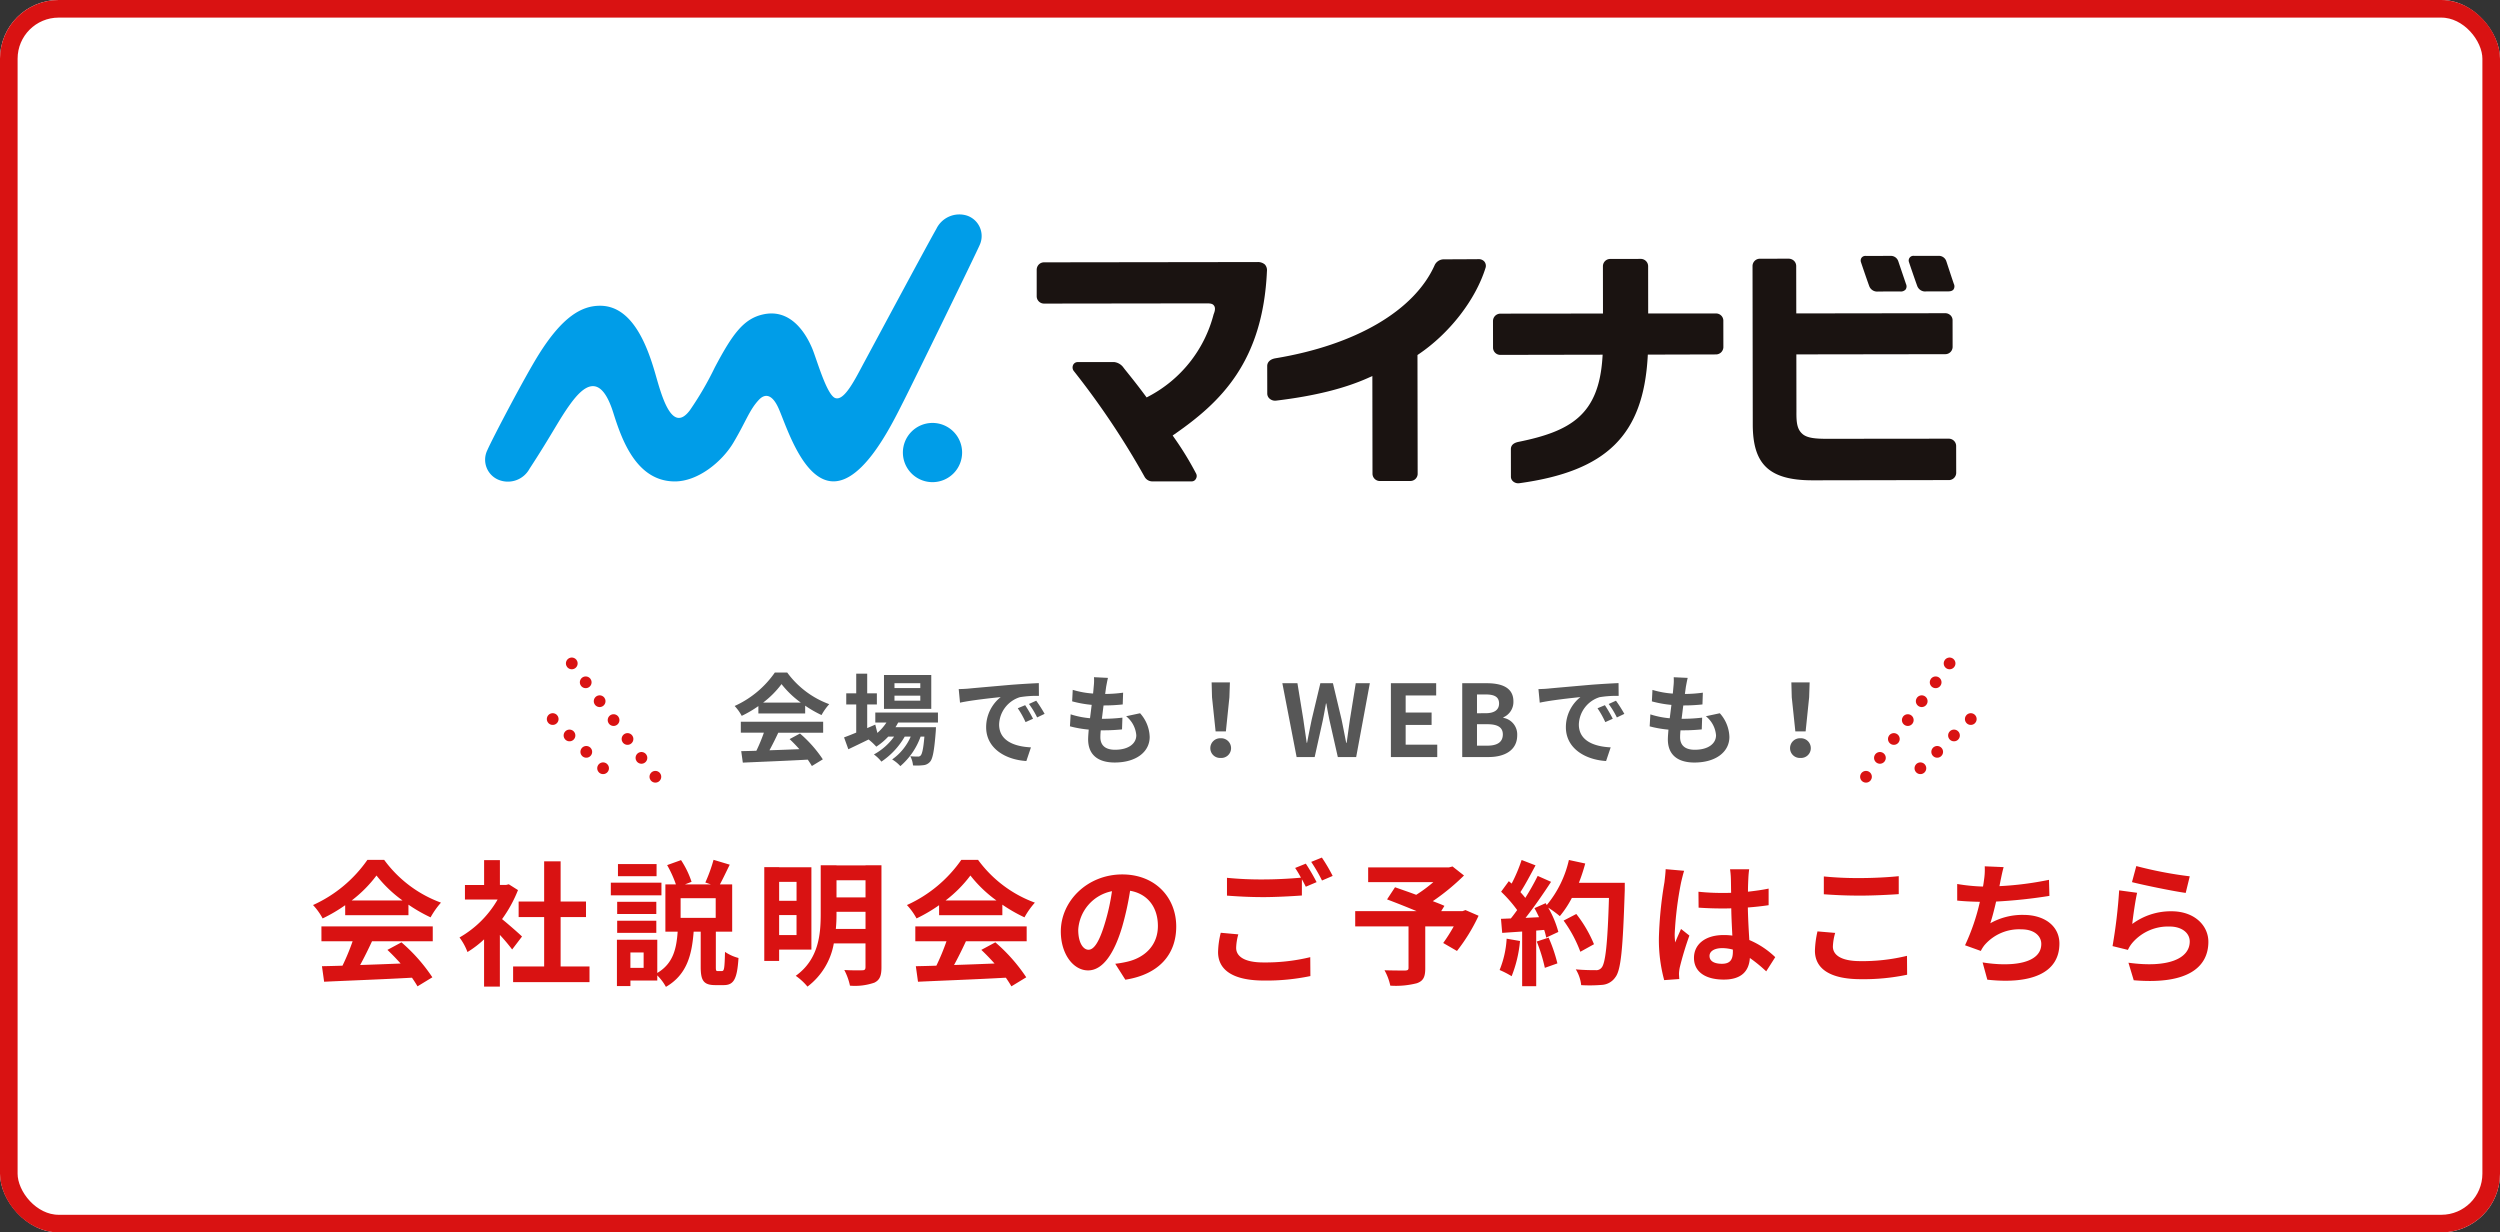 <svg xmlns="http://www.w3.org/2000/svg" width="426" height="210" viewBox="0 0 426 210">
  <rect x="0" y="0" width="426" height="210" fill="#333333" stroke="none"/>
  <g id="グループ_22666" data-name="グループ 22666" transform="translate(-249 -4165)">
    <g id="グループ_22632" data-name="グループ 22632" transform="translate(-99 1146)">
      <g id="長方形_6380" data-name="長方形 6380" transform="translate(348 3019)" fill="#fff" stroke="#d91212" stroke-width="3">
        <rect width="426" height="210" rx="10" stroke="none"/>
        <rect x="1.5" y="1.5" width="423" height="207" rx="8.5" fill="none"/>
      </g>
    </g>
    <g id="グループ_22631" data-name="グループ 22631" transform="translate(-693.505 20434.301)">
      <path id="パス_107759" data-name="パス 107759" d="M408.764,16.692c-.39-1.144-.99-2.974-1.212-3.656l-.068-.2a1.34,1.34,0,0,0-1.356-.934l-4.164,0a.8.8,0,0,0-.845,1.074c.1.317.946,2.8,1.406,4.069a1.443,1.443,0,0,0,1.53.919l3.716-.006c.591,0,.822-.177.943-.344a.956.956,0,0,0,.052-.925" transform="translate(866.679 -16237.606)" fill="#1a1311"/>
      <path id="パス_107760" data-name="パス 107760" d="M393.938,12.809a1.321,1.321,0,0,0-1.341-.894l-4.164.005a.817.817,0,0,0-.741.308.828.828,0,0,0-.1.769c.107.332.95,2.817,1.405,4.066a1.435,1.435,0,0,0,1.53.921l3.741-.006a1.076,1.076,0,0,0,.928-.339.936.936,0,0,0,.066-.928c-.459-1.351-1.241-3.658-1.32-3.9" transform="translate(872.026 -16237.612)" fill="#1a1311"/>
      <path id="パス_107761" data-name="パス 107761" d="M127.763,64.635a5.045,5.045,0,1,1-5.053-4.965,5.045,5.045,0,0,1,5.053,4.965" transform="translate(978.684 -16256.903)" fill="#009de8"/>
      <path id="パス_107762" data-name="パス 107762" d="M84.255,5.209a3.668,3.668,0,0,0-2.2-4.975A4.347,4.347,0,0,0,76.848,2.51C75.111,5.556,66.107,22.368,64.6,25.156s-3.411,6.771-4.992,6.165c-1.454-.558-3.163-6.666-3.894-8.412-1.294-3.1-3.926-6.784-8.319-5.846-3.358.712-5.266,3.315-8.3,9.059A54.58,54.58,0,0,1,34.86,33.4c-3.12,4.194-4.877-2.7-5.907-6.26C27.57,22.355,25.046,15.59,19.544,15.6c-3.075,0-6.351,1.779-10.43,8.287C6.735,27.68,1.167,38.309.346,40.2a3.7,3.7,0,0,0,1.923,5.066A4.193,4.193,0,0,0,7.521,43.39c3.912-5.99,4.986-8.329,6.987-11.083,2.143-2.928,5.055-5.555,7.283,1.486,1.4,4.43,3.854,11.7,10.453,11.742,3.971.027,8.082-3.352,10.007-6.575,2.174-3.643,2.72-5.589,4.378-7.347.848-.9,2.105-1.22,3.3,1.383,1.151,2.516,3.528,10.469,7.762,12.2,5.979,2.447,11.605-9.472,13.548-13.271C72.8,28.863,83.565,6.821,84.255,5.212" transform="translate(1025.206 -16232.801)" fill="#009de8"/>
      <path id="パス_107763" data-name="パス 107763" d="M194.288,14.119a1.8,1.8,0,0,0-1.312-.442H193c-1.771,0-36.36.047-36.36.047a1.253,1.253,0,0,0-.95.424,1.308,1.308,0,0,0-.312.857v4.537a1.252,1.252,0,0,0,1.262,1.212h.2l26.5-.036h1.076c.771,0,.987.138,1.168.372.4.519-.015,1.342-.071,1.539a22.013,22.013,0,0,1-11.093,13.954l-.311.163-.208-.281c-1.352-1.829-2.369-3.091-3.545-4.554l-.167-.218a2.271,2.271,0,0,0-1.636-.979h0l-6.137.009a.855.855,0,0,0-.848.526,1.016,1.016,0,0,0,.094.945,136.237,136.237,0,0,1,12.091,18.059,1.52,1.52,0,0,0,1.373.8h6.655a.816.816,0,0,0,.745-.476.891.891,0,0,0,0-.887,53.165,53.165,0,0,0-3.757-6.136l-.223-.325.327-.225c7.777-5.4,15.049-12.262,15.74-27.8a1.426,1.426,0,0,0-.338-1.091" transform="translate(963.78 -16238.323)" fill="#1a1311"/>
      <path id="パス_107764" data-name="パス 107764" d="M257.336,13.268a1.244,1.244,0,0,0-.985-.419c-.7.008-4.012.024-6.031.032a1.727,1.727,0,0,0-1.44.94c-3.449,7.785-13.462,13.663-27.223,15.932-.889.173-1.317.688-1.333,1.276l.008,4.691a1.156,1.156,0,0,0,.4.9,1.427,1.427,0,0,0,1.111.336c6.654-.8,11.779-2.1,15.824-3.935l.574-.261.023,16.648a1.255,1.255,0,0,0,1.3,1.247h.27l4.926-.007a1.241,1.241,0,0,0,1.2-1.159l-.031-20.305.177-.121c5.2-3.5,9.725-9.22,11.444-14.808a1.163,1.163,0,0,0-.218-.99" transform="translate(938.114 -16237.99)" fill="#1a1311"/>
      <path id="パス_107765" data-name="パス 107765" d="M310.3,29.463l.021-.378,11.619-.031a1.273,1.273,0,0,0,.891-.376,1.31,1.31,0,0,0,.364-.841l-.007-4.515a1.22,1.22,0,0,0-.323-.848,1.246,1.246,0,0,0-.945-.4h-.129l-11.409,0-.008-8.048a1.255,1.255,0,0,0-1.32-1.251h-.182l-4.949.008a1.241,1.241,0,0,0-1.253,1.239l.01,8.063-17.432.019a1.29,1.29,0,0,0-.956.382,1.277,1.277,0,0,0-.355.909l.007,4.536a1.243,1.243,0,0,0,1.294,1.2h.167l17.217-.032-.028.424c-.611,9.827-5.393,12.631-14.379,14.445-.783.182-1.23.563-1.23,1.236l.007,4.666a1.042,1.042,0,0,0,.4.841,1.353,1.353,0,0,0,.948.3c15.053-2.053,21.191-8.265,21.96-21.548" transform="translate(912.973 -16237.96)" fill="#1a1311"/>
      <path id="パス_107766" data-name="パス 107766" d="M390.768,22.339a1.251,1.251,0,0,0-.821-.334h-.214l-25.21.036-.014-8.048a1.25,1.25,0,0,0-.36-.9,1.336,1.336,0,0,0-.974-.379h-.04l-4.818.007a1.248,1.248,0,0,0-1.25,1.251l.04,26.972c0,6.713,2.687,9.536,10.165,9.536h.6l22.729-.041a1.253,1.253,0,0,0,1.172-1.212l-.009-4.587a1.253,1.253,0,0,0-1.254-1.255l-20.76.021h-.028c-1.886,0-3.275-.121-4.083-.771-1.01-.833-1.108-2.034-1.091-3.912l-.013-9.7,25.354-.037a1.248,1.248,0,0,0,1.273-1.26l-.007-4.5a1.183,1.183,0,0,0-.385-.893" transform="translate(884.069 -16237.935)" fill="#1a1311"/>
    </g>
    <path id="パス_114901" data-name="パス 114901" d="M-156.078-12.558a21.683,21.683,0,0,0,4.232-4.255,21.929,21.929,0,0,0,4.439,4.255Zm-1.1,2.507H-146.4v-1.794a26.343,26.343,0,0,0,3.772,2.162,13.383,13.383,0,0,1,1.771-2.507,20.881,20.881,0,0,1-9.683-7.291h-2.852a22.633,22.633,0,0,1-9.269,7.7A10.687,10.687,0,0,1-161.023-9.5a26.664,26.664,0,0,0,3.841-2.254Zm-4.048,4.439h5.313a38.676,38.676,0,0,1-1.725,4.163c-1.288.046-2.461.069-3.5.092l.368,2.645C-156.86,1.1-151.2.9-145.8.6c.368.529.69,1.035.943,1.472l2.53-1.541a29.063,29.063,0,0,0-5.267-5.957l-2.392,1.288c.736.69,1.518,1.5,2.254,2.323-2.346.092-4.692.184-6.9.253.69-1.265,1.4-2.691,2.024-4.048h10.35v-2.53H-161.23Zm34.178-.805c-.483-.483-2.3-2.07-3.4-2.967a22.485,22.485,0,0,0,2.714-4.945l-1.564-.989-.483.115h-1.035v-4.232h-2.691V-15.2h-3.266v2.484h5.566A17.481,17.481,0,0,1-137.7-6.256a9.87,9.87,0,0,1,1.357,2.484,17.127,17.127,0,0,0,2.829-2.162v8.05h2.691V-6.693a30.96,30.96,0,0,1,2.093,2.484Zm6.578,5.106V-9.729h4.324v-2.645h-4.324v-6.854h-2.806v6.854h-4.347v2.645h4.347v8.418h-5.29V1.357h13.018V-1.311Zm16.353-17.457H-110.7v2.07h6.578Zm.828,3.174h-8.625v2.162h8.625Zm-.874,3.266h-6.67v2.07h6.67Zm-6.67,5.29h6.67v-2.07h-6.67Zm16.79-2.553h-5.98v-3.358h5.98Zm-12.282,8.51h-2.254V-3.7h2.254Zm12.65.552c-.322,0-.345-.092-.345-.759V-7.245h2.783V-15.3h-2.093c.506-.92,1.081-2.162,1.679-3.358l-2.76-.828a26.583,26.583,0,0,1-1.4,3.864l.943.322h-4.416l1.127-.437a15.532,15.532,0,0,0-1.794-3.7l-2.369.851a19.733,19.733,0,0,1,1.495,3.289h-1.794v8.05h2.093c-.207,2.829-.713,5.4-3.473,7.038V-5.865h-6.877V2.024h2.3V1.081h4.577V.207a8.546,8.546,0,0,1,1.472,1.955C-98.9.069-98.1-3.381-97.8-7.245h1.2v5.98c0,2.323.46,3.128,2.484,3.128h1.426c1.7,0,2.3-.966,2.53-4.623A7.484,7.484,0,0,1-92.46-3.8c-.069,2.852-.138,3.266-.529,3.266Zm13.409-15.2v3.22h-2.967v-3.22ZM-83.237-6.67v-3.4h2.967v3.4Zm5.5,2.484v-14.03h-5.5v-.023h-2.53V-2.254h2.53V-4.186Zm4.163-3.519a24.8,24.8,0,0,0,.115-2.553v-.368h4.945v2.921Zm5.06-8.3v2.921h-4.945v-2.921Zm0-2.553v.023h-4.945v-.023h-2.691v8.28c0,3.5-.345,7.751-4.255,10.557a10.179,10.179,0,0,1,2,1.84,11.744,11.744,0,0,0,4.485-7.36h5.4v4.025c0,.414-.138.552-.552.552-.414.023-1.817.023-3.059-.046a10.316,10.316,0,0,1,.966,2.668,10.16,10.16,0,0,0,4.14-.506C-66.1,1.012-65.8.276-65.8-1.173V-18.561Zm13.639,6a21.683,21.683,0,0,0,4.232-4.255,21.929,21.929,0,0,0,4.439,4.255Zm-1.1,2.507H-45.2v-1.794a26.343,26.343,0,0,0,3.772,2.162,13.383,13.383,0,0,1,1.771-2.507,20.881,20.881,0,0,1-9.683-7.291h-2.852a22.633,22.633,0,0,1-9.269,7.7A10.687,10.687,0,0,1-59.823-9.5a26.665,26.665,0,0,0,3.841-2.254ZM-60.03-5.612h5.313a38.678,38.678,0,0,1-1.725,4.163c-1.288.046-2.461.069-3.5.092l.368,2.645C-55.66,1.1-50,.9-44.6.6c.368.529.69,1.035.943,1.472l2.53-1.541a29.063,29.063,0,0,0-5.267-5.957L-48.783-4.14c.736.69,1.518,1.5,2.254,2.323-2.346.092-4.692.184-6.9.253.69-1.265,1.4-2.691,2.024-4.048h10.35v-2.53H-60.03Zm29.509,1.449c-.851,0-1.748-1.1-1.748-3.4a7.14,7.14,0,0,1,5.75-6.578,36.254,36.254,0,0,1-1.219,5.5C-28.658-5.589-29.555-4.163-30.521-4.163ZM-24.242.943c5.727-.9,8.671-4.3,8.671-9.062,0-4.968-3.588-8.878-9.2-8.878-5.888,0-10.465,4.485-10.465,9.729,0,3.818,2.116,6.624,4.646,6.624,2.484,0,4.439-2.829,5.8-7.406a49.186,49.186,0,0,0,1.357-6.164c3.036.529,4.738,2.852,4.738,6,0,3.312-2.254,5.382-5.152,6.072a16.48,16.48,0,0,1-2.116.368Zm16.261-8a14.65,14.65,0,0,0-.46,3.289c0,3.105,2.622,4.853,7.82,4.853A36.488,36.488,0,0,0,7.291.322L7.268-2.9a32.3,32.3,0,0,1-8,.9C-4-2-5.359-3.059-5.359-4.485a9.205,9.205,0,0,1,.368-2.3ZM4.692-18.1a17.5,17.5,0,0,1,.989,1.656c-1.725.161-4.232.3-6.417.3a58.912,58.912,0,0,1-6.187-.276v3.036c1.863.138,3.841.253,6.21.253,2.162,0,4.991-.161,6.555-.276v-2.76c.253.437.483.9.667,1.265l1.84-.782a33.96,33.96,0,0,0-1.84-3.151Zm2.737-1.035a27.135,27.135,0,0,1,1.84,3.174l1.817-.782a28.309,28.309,0,0,0-1.84-3.128Zm26.289,8.211-.506.184H29.578l.552-.9c-.529-.253-1.219-.506-1.978-.805a37.92,37.92,0,0,0,5.313-4.37L31.51-18.354l-.621.161H17.135v2.507H28.244a23.94,23.94,0,0,1-2.921,2.162c-1.288-.483-2.576-.92-3.611-1.288l-1.357,2.07c1.472.552,3.335,1.288,5.037,2H14.927v2.6h9.085v7.061c0,.345-.138.437-.575.46-.46,0-2.162,0-3.519-.046a9.315,9.315,0,0,1,.989,2.622,14.371,14.371,0,0,0,4.531-.414c1.1-.391,1.426-1.081,1.426-2.53V-8.142h4.853a29.071,29.071,0,0,1-1.794,2.829l2.346,1.357a30.637,30.637,0,0,0,3.68-6Zm7.015,4.876a16.6,16.6,0,0,1-1.2,5.336A15.627,15.627,0,0,1,41.584.345a21.311,21.311,0,0,0,1.426-6Zm5.129.483a27.979,27.979,0,0,1,1.38,4.485l2.139-.759a26.13,26.13,0,0,0-1.495-4.393Zm15-10.005h-7.82a30.57,30.57,0,0,0,1.081-3.289l-2.783-.6a18.383,18.383,0,0,1-3.772,7.682L47.38-12.1l-1.909.851c.276.483.529,1.012.782,1.541l-2.3.115c1.472-1.863,3.059-4.163,4.347-6.141l-2.277-1.012a41.124,41.124,0,0,1-2.116,3.749c-.23-.322-.529-.644-.828-.989.828-1.265,1.748-3.013,2.576-4.554l-2.369-.92a26.967,26.967,0,0,1-1.7,4.025l-.483-.414L39.79-14.053a22.984,22.984,0,0,1,2.737,3.128c-.368.506-.713.989-1.081,1.426l-1.679.069.207,2.392,3.4-.23V2.047H45.77V-7.429l1.357-.115a9.321,9.321,0,0,1,.345,1.311l2.07-.966a16.956,16.956,0,0,0-1.725-4.14A18.551,18.551,0,0,1,49.795-9.89a17.3,17.3,0,0,0,2.047-3.1h6.325c-.23,7.8-.6,11.224-1.288,11.914a1.135,1.135,0,0,1-.966.391c-.621,0-1.932,0-3.4-.138a6.369,6.369,0,0,1,.92,2.691,25.042,25.042,0,0,0,3.565-.046A2.961,2.961,0,0,0,59.248.529c.966-1.2,1.288-4.807,1.61-14.835ZM55.614-5.106A21.779,21.779,0,0,0,52.6-10.258L50.439-9.131a22.023,22.023,0,0,1,2.852,5.313ZM67.827-17.894c-.023.736-.138,1.61-.207,2.231a66.344,66.344,0,0,0-.943,9.43,26.22,26.22,0,0,0,.9,7.245L70.15.828C70.127.506,70.1.115,70.1-.115a6.37,6.37,0,0,1,.138-1.058,54.14,54.14,0,0,1,1.633-5.405L70.449-7.705c-.322.736-.69,1.518-.989,2.3a10.217,10.217,0,0,1-.092-1.449,59.218,59.218,0,0,1,1.081-8.74c.092-.414.368-1.564.529-2.024ZM79.281-3.841c0,1.357-.46,2.07-1.863,2.07-1.2,0-2.116-.391-2.116-1.334,0-.828.874-1.334,2.162-1.334a6.928,6.928,0,0,1,1.817.253ZM86.5-2.9a14.438,14.438,0,0,0-4.416-2.921c-.092-1.541-.207-3.358-.253-5.543,1.242-.092,2.461-.23,3.542-.391v-2.829c-1.1.23-2.277.391-3.519.529,0-.989.046-1.84.069-2.346.023-.483.069-1.012.138-1.472H78.8a12.888,12.888,0,0,1,.138,1.5c.023.506.023,1.4.046,2.507-.529.023-1.058.023-1.587.023a37.768,37.768,0,0,1-3.979-.207l.023,2.714c1.334.092,2.622.138,3.956.138.529,0,1.058,0,1.61-.023.023,1.61.115,3.243.184,4.646a10.653,10.653,0,0,0-1.5-.092c-3.1,0-5.037,1.564-5.037,3.887,0,2.392,1.955,3.7,5.083,3.7,3.082,0,4.3-1.518,4.439-3.68A25.339,25.339,0,0,1,84.962-.483Zm8.28-10.718c1.863.138,3.818.23,6.21.23,2.162,0,4.968-.138,6.555-.253V-16.7c-1.725.184-4.324.322-6.578.322a58.912,58.912,0,0,1-6.187-.276ZM93.7-7.291A16.307,16.307,0,0,0,93.265-4c0,3.1,2.622,4.853,7.82,4.853a36.1,36.1,0,0,0,7.889-.759l-.023-3.22a31.965,31.965,0,0,1-7.981.9c-3.266,0-4.646-1.058-4.646-2.484a9.445,9.445,0,0,1,.391-2.323Zm39.445-8.786A55.086,55.086,0,0,1,124.706-15l.184-.943c.161-.736.3-1.495.529-2.3l-3.22-.138a11.57,11.57,0,0,1-.115,2.277c-.046.322-.092.736-.184,1.173a31.577,31.577,0,0,1-4.393-.437v2.829c1.127.115,2.461.184,3.864.207a35.96,35.96,0,0,1-2.53,7.406l2.691.966a5.448,5.448,0,0,1,.644-1.012,7.79,7.79,0,0,1,6.279-2.668c2.208,0,3.381,1.15,3.381,2.484,0,3.358-5.014,3.956-10,3.151l.805,2.944c7.36.8,12.282-1.058,12.282-6.164,0-2.921-2.461-4.876-6.118-4.876a11.075,11.075,0,0,0-5.658,1.426c.345-1.035.69-2.392.989-3.7a85.543,85.543,0,0,0,9.085-.966Zm14.145.391c1.771.46,6.854,1.518,9.154,1.84l.69-2.829a68.087,68.087,0,0,1-9.108-1.748Zm.874,1.817-3.059-.414a88.42,88.42,0,0,1-1.127,9.5l2.622.644a5.065,5.065,0,0,1,.851-1.311,8.018,8.018,0,0,1,6.279-2.668c2,0,3.4,1.058,3.4,2.553,0,2.875-3.611,4.554-10.442,3.611l.9,2.99c9.43.8,12.719-2.392,12.719-6.555,0-2.737-2.323-5.2-6.3-5.2a11.054,11.054,0,0,0-6.67,2.162C147.476-9.867,147.867-12.6,148.166-13.869Z" transform="translate(465 4331)" fill="#d91212"/>
    <g id="グループ_22634" data-name="グループ 22634" transform="translate(1.179 -24.002)">
      <path id="パス_114902" data-name="パス 114902" d="M-89.956-9.282a16.027,16.027,0,0,0,3.128-3.145,16.208,16.208,0,0,0,3.281,3.145Zm-.816,1.853H-82.8V-8.755a19.471,19.471,0,0,0,2.788,1.6A9.892,9.892,0,0,1-78.7-9.01,15.434,15.434,0,0,1-85.859-14.4h-2.108A16.729,16.729,0,0,1-94.818-8.7a7.9,7.9,0,0,1,1.207,1.683,19.709,19.709,0,0,0,2.839-1.666Zm-2.992,3.281h3.927a28.589,28.589,0,0,1-1.275,3.077c-.952.034-1.819.051-2.584.068l.272,1.955c2.89-.136,7.072-.289,11.067-.51.272.391.51.765.7,1.088L-79.79.391a21.481,21.481,0,0,0-3.893-4.4l-1.768.952c.544.51,1.122,1.105,1.666,1.717-1.734.068-3.468.136-5.1.187.51-.935,1.037-1.989,1.5-2.992h7.65v-1.87H-93.764Zm30.583-7.6h-4.4v-.833h4.4Zm0,2.142h-4.4v-.85h4.4Zm1.87-4.369h-8.058v5.763h8.058Zm1.139,8.092v-1.7H-70.848v1.7h1.9a8.5,8.5,0,0,1-1.547,1.768l-.357-1.411-1.377.595V-8.959h1.649v-1.9h-1.649v-3.349h-1.87v3.349h-1.7v1.9h1.7v4.794c-.782.323-1.5.612-2.074.816l.731,2.023c1.037-.493,2.244-1.071,3.451-1.666a10.173,10.173,0,0,1,1.309,1.224,10.626,10.626,0,0,0,2.04-1.717h1A10.276,10.276,0,0,1-71.086-.442,6.253,6.253,0,0,1-69.811.782a12.808,12.808,0,0,0,3.978-4.267h1.02A9.3,9.3,0,0,1-67.975.408a6.175,6.175,0,0,1,1.394,1.139A11.939,11.939,0,0,0-63.13-3.485h.646c-.17,2.074-.391,2.958-.629,3.213a.572.572,0,0,1-.51.187c-.255,0-.714,0-1.258-.051a4.254,4.254,0,0,1,.459,1.564,8.865,8.865,0,0,0,1.7-.034,1.7,1.7,0,0,0,1.19-.578c.459-.493.731-1.853.986-5.185.017-.221.034-.714.034-.714h-6.9a7.466,7.466,0,0,0,.459-.8ZM-45.313-8.84l-1.258.527A15.573,15.573,0,0,1-45.245-5.95l1.275-.578A24.062,24.062,0,0,0-45.313-8.84Zm1.887-.765-1.241.561a13.724,13.724,0,0,1,1.394,2.295L-42-7.361A23.817,23.817,0,0,0-43.427-9.6Zm-13.209-1.972.221,2.312c1.955-.425,5.474-.8,6.936-.952a6.534,6.534,0,0,0-2.482,5.134c0,3.638,3.332,5.542,6.851,5.763l.782-2.329c-2.839-.136-5.423-1.122-5.423-3.893A5.036,5.036,0,0,1-46.215-10.2a17.483,17.483,0,0,1,3.247-.221l-.017-2.176c-1.173.051-3.009.153-4.743.289-3.077.272-5.848.51-7.259.646C-55.31-11.628-55.956-11.594-56.636-11.577ZM-28.11-6.953a4.608,4.608,0,0,1,1.734,3.247c0,1.394-1.292,2.465-3.621,2.465-1.666,0-2.5-.765-2.5-2.142a11.318,11.318,0,0,1,.068-1.173h.663c1.054,0,2.04-.068,2.958-.153l.068-2.006a29.034,29.034,0,0,1-3.366.2h-.136c.1-.748.187-1.53.289-2.278a29.166,29.166,0,0,0,3.264-.17l.068-2.006a23.724,23.724,0,0,1-3.06.221l.17-1.241c.085-.425.153-.867.306-1.5l-2.38-.119a8.35,8.35,0,0,1-.034,1.479c-.034.374-.068.816-.119,1.309a15.581,15.581,0,0,1-3.468-.629l-.1,1.955a19.088,19.088,0,0,0,3.332.6c-.1.748-.187,1.53-.289,2.278a14.936,14.936,0,0,1-3.3-.663l-.119,2.04a18.741,18.741,0,0,0,3.2.561c-.051.68-.1,1.258-.1,1.649,0,2.805,1.87,3.961,4.522,3.961,3.672,0,5.967-1.819,5.967-4.369A6.313,6.313,0,0,0-25.73-7.463Zm15.249,2.584h1.751l.6-5.814.085-2.533H-13.54l.068,2.533Zm.867,4.522a1.663,1.663,0,0,0,1.768-1.666A1.686,1.686,0,0,0-11.993-3.2a1.686,1.686,0,0,0-1.768,1.683A1.663,1.663,0,0,0-11.993.153ZM.943,0H4.02L5.4-6.222c.2-.986.374-1.955.544-2.907h.068c.153.952.34,1.921.544,2.907L7.964,0h3.128l2.329-12.58h-2.4l-.986,6.137c-.187,1.309-.374,2.652-.561,4.012H9.392c-.272-1.36-.527-2.72-.8-4.012L7.131-12.58H4.989L3.527-6.443c-.272,1.309-.544,2.669-.8,4.012H2.66c-.187-1.343-.391-2.686-.578-4.012l-1-6.137H-1.488ZM17.008,0h7.9V-2.108H19.524V-5.474h4.42V-7.582h-4.42v-2.907h5.2V-12.58H17.008ZM29.164,0h4.488c2.771,0,4.879-1.173,4.879-3.706a2.86,2.86,0,0,0-2.363-2.975v-.085a2.854,2.854,0,0,0,1.717-2.72c0-2.346-1.972-3.094-4.556-3.094H29.164ZM31.68-7.463v-3.2h1.5c1.513,0,2.261.442,2.261,1.547,0,1-.7,1.649-2.295,1.649Zm0,5.525V-5.593h1.751c1.734,0,2.652.51,2.652,1.734,0,1.309-.935,1.921-2.652,1.921Zm21.794-6.9-1.258.527A15.573,15.573,0,0,1,53.541-5.95l1.275-.578A24.062,24.062,0,0,0,53.473-8.84ZM55.36-9.6l-1.241.561a13.724,13.724,0,0,1,1.394,2.295l1.275-.612A23.817,23.817,0,0,0,55.36-9.6ZM42.151-11.577l.221,2.312c1.955-.425,5.474-.8,6.936-.952a6.534,6.534,0,0,0-2.482,5.134c0,3.638,3.332,5.542,6.851,5.763l.782-2.329c-2.839-.136-5.423-1.122-5.423-3.893A5.036,5.036,0,0,1,52.572-10.2a17.483,17.483,0,0,1,3.247-.221L55.8-12.6c-1.173.051-3.009.153-4.743.289-3.077.272-5.848.51-7.259.646C43.477-11.628,42.831-11.594,42.151-11.577ZM70.677-6.953a4.608,4.608,0,0,1,1.734,3.247c0,1.394-1.292,2.465-3.621,2.465-1.666,0-2.5-.765-2.5-2.142a11.317,11.317,0,0,1,.068-1.173h.663c1.054,0,2.04-.068,2.958-.153l.068-2.006a29.034,29.034,0,0,1-3.366.2h-.136c.1-.748.187-1.53.289-2.278a29.166,29.166,0,0,0,3.264-.17l.068-2.006a23.724,23.724,0,0,1-3.06.221l.17-1.241c.085-.425.153-.867.306-1.5L65.2-13.6a8.35,8.35,0,0,1-.034,1.479c-.034.374-.068.816-.119,1.309a15.581,15.581,0,0,1-3.468-.629l-.1,1.955a19.088,19.088,0,0,0,3.332.6c-.1.748-.187,1.53-.289,2.278a14.936,14.936,0,0,1-3.3-.663l-.119,2.04a18.741,18.741,0,0,0,3.2.561c-.051.68-.1,1.258-.1,1.649C64.2-.221,66.07.935,68.722.935c3.672,0,5.967-1.819,5.967-4.369a6.313,6.313,0,0,0-1.632-4.029ZM85.927-4.369h1.751l.6-5.814.085-2.533H85.247l.068,2.533ZM86.794.153a1.663,1.663,0,0,0,1.768-1.666A1.686,1.686,0,0,0,86.794-3.2a1.686,1.686,0,0,0-1.768,1.683A1.663,1.663,0,0,0,86.794.153Z" transform="translate(467.821 4318.002)" fill="#575757"/>
      <g id="グループ_22633" data-name="グループ 22633" transform="translate(342 4302.044)">
        <path id="パス_107767" data-name="パス 107767" d="M-129.137-16187.7l14.837,20.117" transform="translate(132.388 16187.703)" fill="none" stroke="#d91212" stroke-linecap="round" stroke-width="2" stroke-dasharray="0 4"/>
        <path id="パス_107768" data-name="パス 107768" d="M-114.3-16187.7l-14.837,20.117" transform="translate(352.33 16187.703)" fill="none" stroke="#d91212" stroke-linecap="round" stroke-width="2" stroke-dasharray="0 4"/>
        <path id="パス_107769" data-name="パス 107769" d="M-119.356-16177.95l-9.782,9.551" transform="translate(360.998 16187.435)" fill="none" stroke="#d91212" stroke-linecap="round" stroke-width="2" stroke-dasharray="0 4"/>
        <path id="パス_107770" data-name="パス 107770" d="M-129.137-16177.95l9.782,9.551" transform="translate(129.137 16187.435)" fill="none" stroke="#d91212" stroke-linecap="round" stroke-width="2" stroke-dasharray="0 4"/>
      </g>
    </g>
  </g>
</svg>
